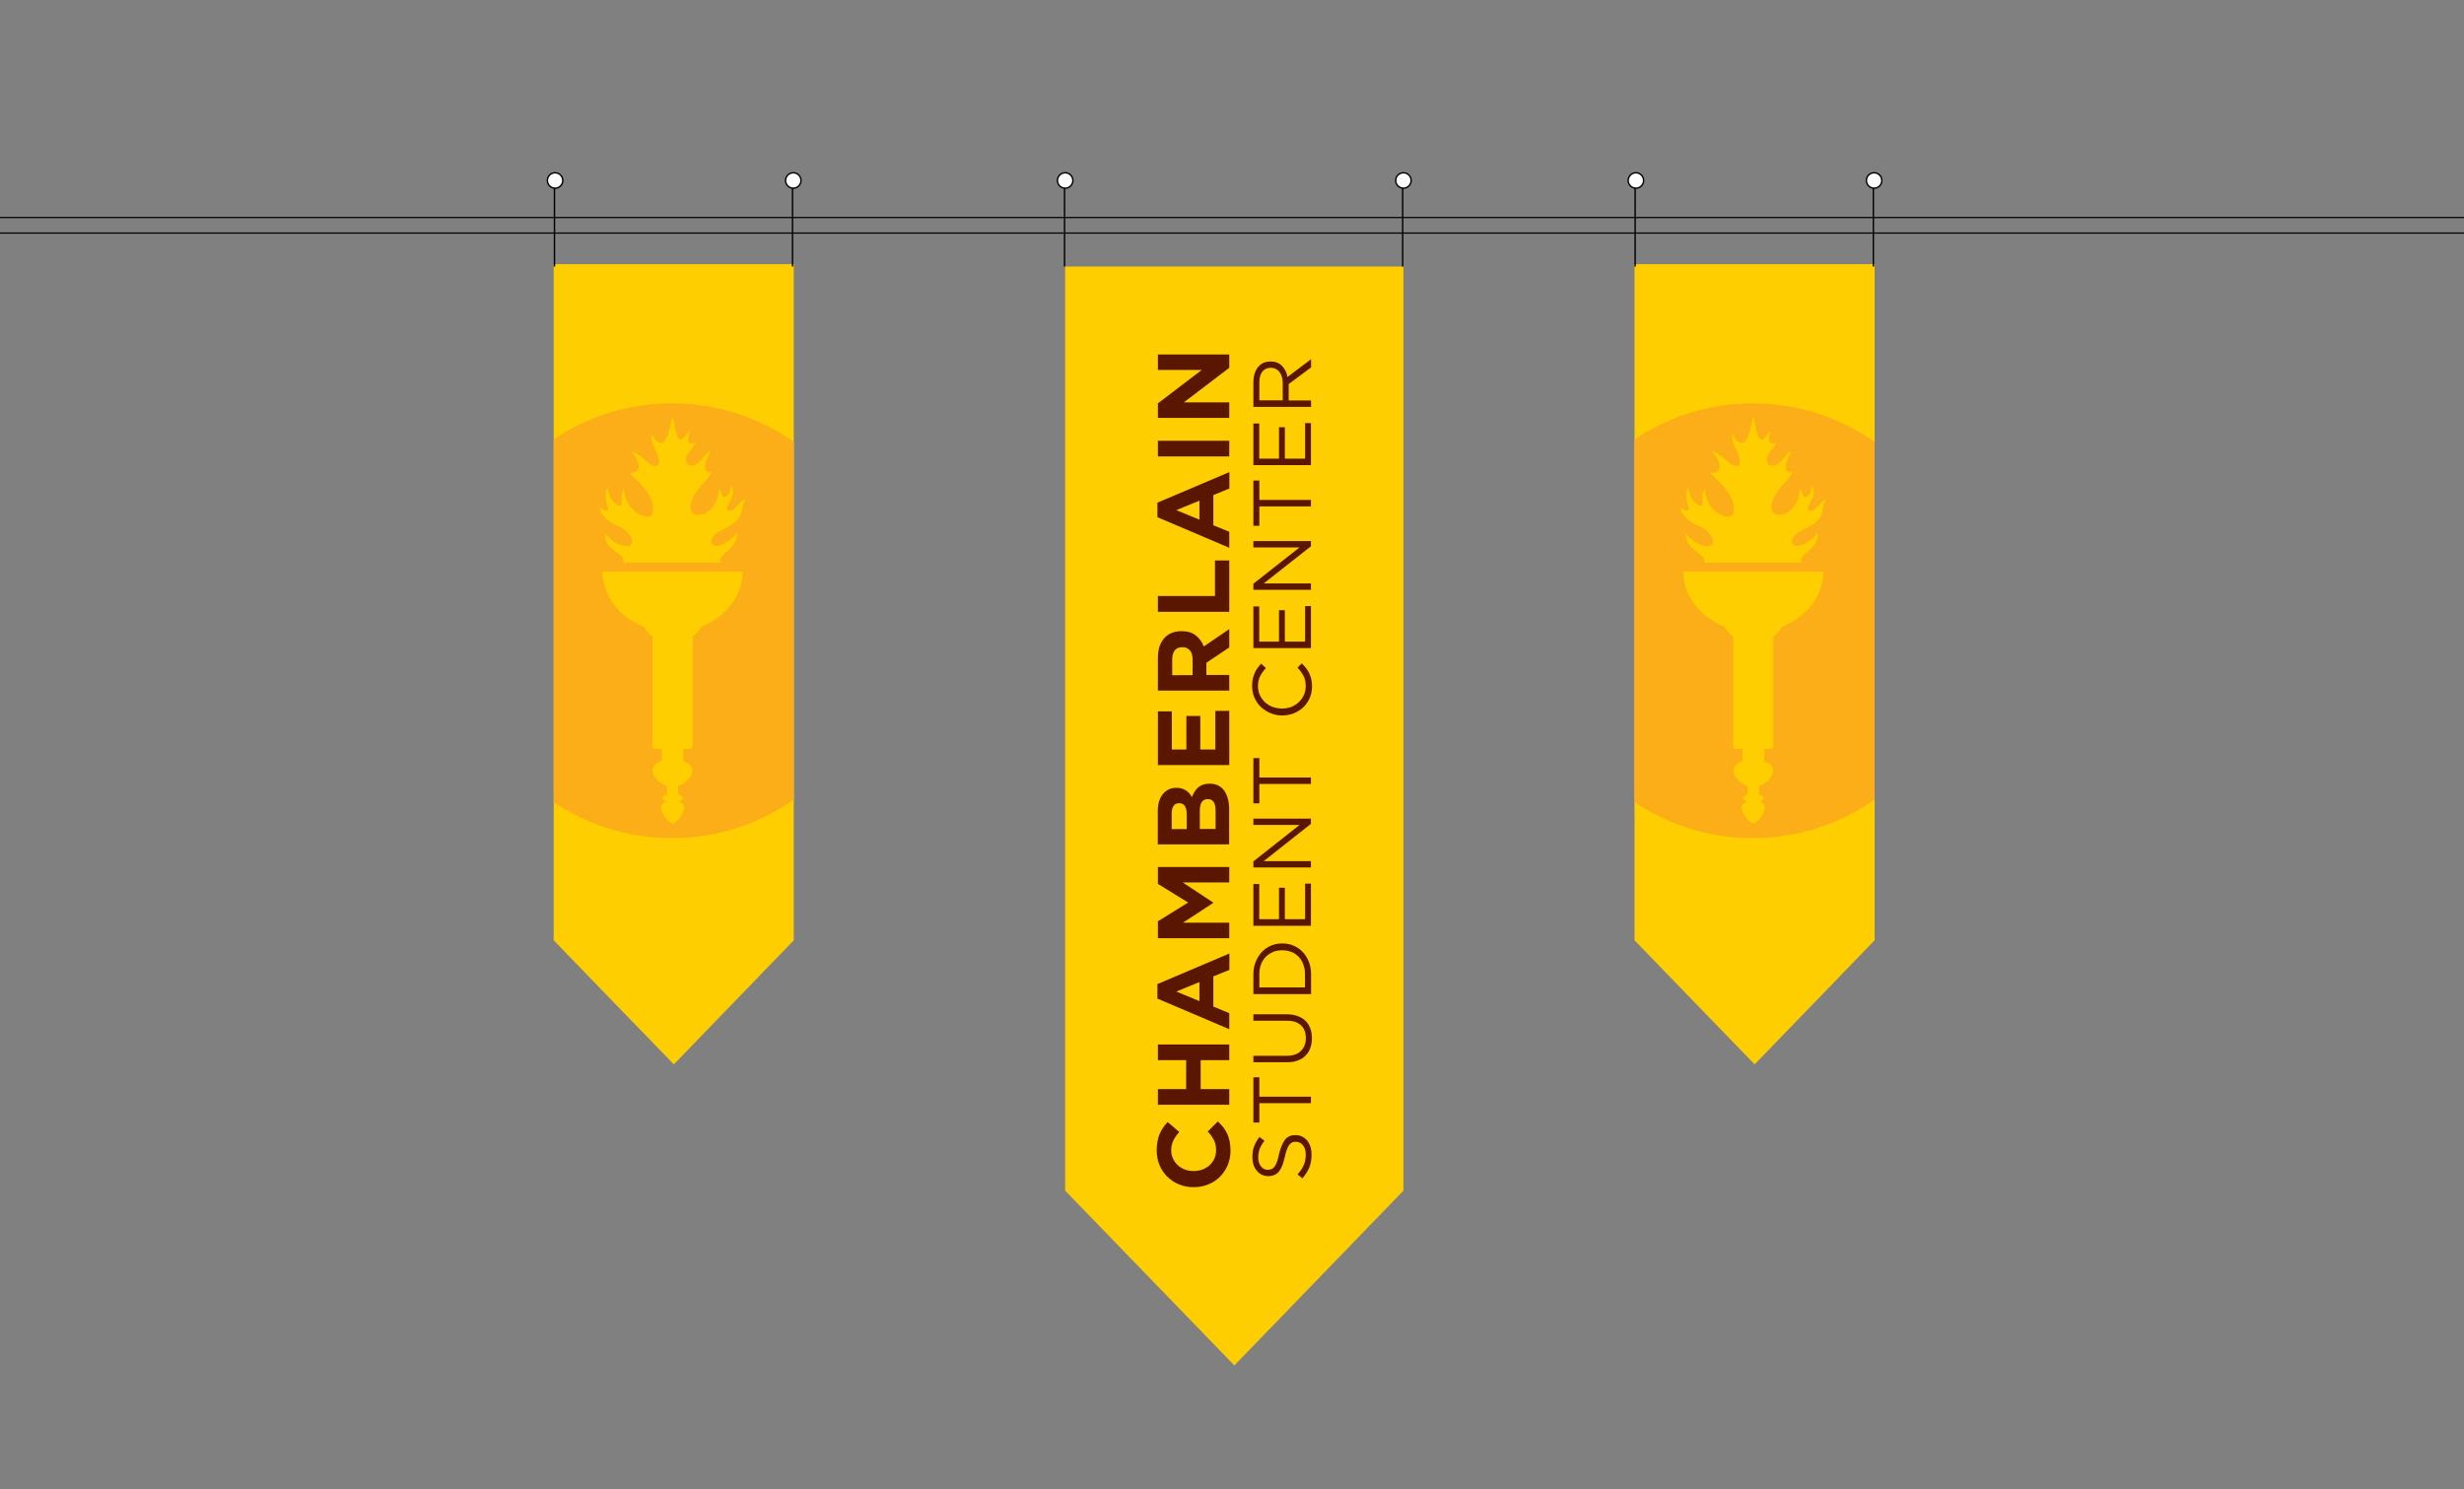 <?xml version="1.0" encoding="utf-8"?>
<!-- Generator: Adobe Illustrator 21.0.2, SVG Export Plug-In . SVG Version: 6.00 Build 0)  -->
<svg version="1.1" id="Layer_1" xmlns="http://www.w3.org/2000/svg" xmlns:xlink="http://www.w3.org/1999/xlink" x="0px" y="0px"
	 viewBox="0 0 1982 1198" style="enable-background:new 0 0 1982 1198;" xml:space="preserve">
<rect x="0" y="0" width="1982" height="1198" fill="#808080" stroke="none"/>
<style type="text/css">
	.st0{fill:#FFCE01;}
	.st1{fill:#5B1600;}
	.st2{clip-path:url(#SVGID_2_);fill:#5B1600;}
	.st3{clip-path:url(#SVGID_4_);fill:#5B1600;}
	.st4{clip-path:url(#SVGID_6_);fill:#5B1600;}
	.st5{clip-path:url(#SVGID_8_);fill:#5B1600;}
	.st6{clip-path:url(#SVGID_10_);fill:#5B1600;}
	.st7{clip-path:url(#SVGID_12_);fill:#5B1600;}
	.st8{clip-path:url(#SVGID_14_);fill:#5B1600;}
	.st9{clip-path:url(#SVGID_16_);fill:#5B1600;}
	.st10{clip-path:url(#SVGID_18_);fill:#FBAE17;}
	.st11{clip-path:url(#SVGID_20_);fill:#FBAE17;}
	.st12{fill:#FFFFFF;stroke:#000000;stroke-miterlimit:10;}
	.st13{fill:#FFFFFF;stroke:#000000;stroke-width:1.133;stroke-miterlimit:10;}
</style>
<polygon class="st0" points="856.8,214.4 856.8,957.9 992.9,1098.5 1128.9,957.9 1128.9,214.4 "/>
<path class="st1" d="M946.2,797.7l18.6-7.6v15.3L946.2,797.7z M976,809.8v-24.3l12.9-5.2v-13.2L931,791.7v11.7l57.8,24.6v-12.9
	L976,809.8z"/>
<polygon class="st1" points="1013,646.3 1013,630.7 1054.5,630.7 1054.5,625.5 1013,625.5 1013,609.9 1008.2,609.9 1008.2,646.3 "/>
<g>
	<defs>
		<rect id="SVGID_1_" x="856.8" y="214.4" width="272" height="884.1"/>
	</defs>
	<clipPath id="SVGID_2_">
		<use xlink:href="#SVGID_1_"  style="overflow:visible;"/>
	</clipPath>
	<path class="st2" d="M1024.2,765.8c2.2-0.9,4.6-1.3,7.2-1.3h0.1c2.6,0,5,0.5,7.2,1.3c2.2,0.9,4.2,2.2,5.8,3.8
		c1.6,1.7,2.9,3.7,3.8,6.1c0.9,2.4,1.4,5,1.4,7.9v10.8H1013v-10.8c0-2.9,0.5-5.6,1.4-7.9c0.9-2.4,2.3-4.4,3.9-6.1
		C1020,768,1021.9,766.8,1024.2,765.8 M1008.2,783.7v16.1h46.4v-16.1c0-3.6-0.6-7-1.8-10c-1.2-3-2.8-5.6-4.9-7.8
		c-2.1-2.2-4.5-3.9-7.3-5.1c-2.8-1.2-5.9-1.8-9.1-1.8h-0.1c-3.3,0-6.3,0.6-9.1,1.8c-2.8,1.2-5.3,2.9-7.3,5.1
		c-2.1,2.2-3.7,4.8-4.9,7.8C1008.8,776.7,1008.2,780.1,1008.2,783.7"/>
</g>
<polygon class="st1" points="951.6,742.3 975.9,726.4 975.9,726.1 951.3,709.9 988.8,709.9 988.8,697.5 931.4,697.5 931.4,711.1 
	955.7,726.1 931.4,741.2 931.4,754.8 988.8,754.8 988.8,742.3 "/>
<polygon class="st1" points="1054.5,697.9 1054.5,692.8 1016.5,692.8 1054.5,662.8 1054.5,658.6 1008.2,658.6 1008.2,663.7 
	1045.3,663.7 1008.2,693 1008.2,697.9 "/>
<g>
	<defs>
		<rect id="SVGID_3_" x="856.8" y="214.4" width="272" height="884.1"/>
	</defs>
	<clipPath id="SVGID_4_">
		<use xlink:href="#SVGID_3_"  style="overflow:visible;"/>
	</clipPath>
	<path class="st3" d="M965.1,666.9v-14.6c0-3.3,0.6-5.7,1.7-7.2c1.1-1.5,2.6-2.2,4.6-2.2h0.2c2.1,0,3.7,0.8,4.7,2.4
		c1,1.6,1.5,3.8,1.5,6.6v15H965.1z M942.5,666.9v-12.5c0-2.7,0.5-4.7,1.5-6.1c1-1.4,2.5-2.1,4.4-2.1h0.2c2.1,0,3.7,0.8,4.6,2.5
		c1,1.6,1.4,3.9,1.4,6.7v11.6H942.5z M987.8,643.1c-0.7-2.7-1.6-4.9-2.9-6.8c-1.3-1.9-3-3.3-4.9-4.3c-2-1-4.2-1.5-6.9-1.5h-0.2
		c-3.8,0-6.8,1-9,2.9c-2.2,1.9-3.9,4.5-5.1,7.9c-0.6-1-1.2-2-2-2.9c-0.8-0.9-1.7-1.7-2.7-2.4c-1-0.7-2.2-1.2-3.4-1.6
		c-1.3-0.4-2.7-0.6-4.3-0.6h-0.2c-3.9,0-7.1,1.3-9.8,3.9c-3.4,3.4-5.1,8.4-5.1,15v26.6h57.4v-27.3
		C988.8,648.7,988.5,645.8,987.8,643.1"/>
</g>
<polygon class="st1" points="1033.5,739.5 1033.5,714.2 1028.8,714.2 1028.8,739.5 1012.9,739.5 1012.9,711.2 1008.2,711.2 
	1008.2,744.8 1054.5,744.8 1054.5,710.9 1049.8,710.9 1049.8,739.5 "/>
<g>
	<defs>
		<rect id="SVGID_5_" x="856.8" y="214.4" width="272" height="884.1"/>
	</defs>
	<clipPath id="SVGID_6_">
		<use xlink:href="#SVGID_5_"  style="overflow:visible;"/>
	</clipPath>
	<path class="st4" d="M1034.8,849.4h-26.6v5.2h27c3.3,0,6.2-0.4,8.7-1.4c2.5-0.9,4.6-2.2,6.3-4c1.7-1.7,3-3.7,3.8-6.1
		c0.9-2.4,1.3-5,1.3-7.8c0-2.9-0.4-5.6-1.3-7.9c-0.9-2.4-2.1-4.4-3.9-6.1c-1.7-1.7-3.8-3-6.4-3.9c-2.6-0.9-5.5-1.4-8.9-1.4h-26.6
		v5.2h27c5.1,0,8.9,1.3,11.4,3.8c2.6,2.5,3.8,5.9,3.8,10.2c0,4.4-1.4,7.9-4.1,10.4C1043.7,848.2,1039.8,849.4,1034.8,849.4"/>
</g>
<polygon class="st1" points="977.3,450.9 977.3,479.5 931.4,479.5 931.4,492.2 988.8,492.2 988.8,450.9 "/>
<polygon class="st1" points="1013,903.1 1013,887.5 1054.5,887.5 1054.5,882.3 1013,882.3 1013,866.7 1008.2,866.7 1008.2,903.1 "/>
<rect x="931.4" y="354.6" class="st1" width="57.4" height="12.6"/>
<polygon class="st1" points="977.6,571.9 977.6,603 965.5,603 965.5,576 954.3,576 954.3,603 942.6,603 942.6,572.3 931.4,572.3 
	931.4,615.5 988.8,615.5 988.8,571.9 "/>
<g>
	<defs>
		<rect id="SVGID_7_" x="856.8" y="214.4" width="272" height="884.1"/>
	</defs>
	<clipPath id="SVGID_8_">
		<use xlink:href="#SVGID_7_"  style="overflow:visible;"/>
	</clipPath>
	<path class="st5" d="M981.2,946.8c2.7-2.6,4.7-5.7,6.3-9.3c1.5-3.6,2.3-7.5,2.3-11.8c0-2.8-0.3-5.3-0.7-7.5c-0.5-2.2-1.1-4.3-2-6.2
		c-0.9-1.9-2-3.6-3.2-5.2c-1.3-1.6-2.7-3.1-4.3-4.6l-8.1,8.1c2.1,2.2,3.7,4.5,4.9,6.8c1.2,2.3,1.8,5,1.8,8.3c0,2.5-0.5,4.7-1.4,6.8
		c-1,2.1-2.3,3.8-3.9,5.3c-1.6,1.4-3.6,2.6-5.7,3.4c-2.2,0.8-4.5,1.2-7,1.2h-0.2c-2.5,0-4.8-0.4-6.9-1.2c-2.2-0.8-4.1-2-5.7-3.5
		c-1.6-1.5-2.9-3.2-3.9-5.3c-0.9-2-1.4-4.2-1.4-6.7c0-2.9,0.6-5.5,1.7-7.8c1.1-2.3,2.7-4.6,4.8-6.9l-9.3-8c-1.3,1.3-2.5,2.7-3.6,4.3
		c-1.1,1.5-2,3.2-2.8,5c-0.8,1.8-1.4,3.8-1.8,6c-0.4,2.2-0.7,4.7-0.7,7.3c0,4.4,0.8,8.5,2.3,12.1c1.6,3.7,3.7,6.8,6.4,9.4
		c2.7,2.6,5.8,4.7,9.4,6.1c3.6,1.5,7.4,2.2,11.5,2.2h0.2c4.1,0,7.9-0.7,11.6-2.2C975.5,951.5,978.6,949.4,981.2,946.8"/>
</g>
<polygon class="st1" points="965.8,876.2 965.8,852.9 988.8,852.9 988.8,840.3 931.4,840.3 931.4,852.9 954.1,852.9 954.1,876.2 
	931.4,876.2 931.4,888.8 988.8,888.8 988.8,876.2 "/>
<g>
	<defs>
		<rect id="SVGID_9_" x="856.8" y="214.4" width="272" height="884.1"/>
	</defs>
	<clipPath id="SVGID_10_">
		<use xlink:href="#SVGID_9_"  style="overflow:visible;"/>
	</clipPath>
	<path class="st6" d="M1028.8,928.6c-0.5,2.6-1.1,4.7-1.7,6.3c-0.6,1.6-1.3,2.9-2,3.8c-0.7,0.9-1.5,1.6-2.4,1.9
		c-0.9,0.3-1.8,0.5-3,0.5h-0.1c-2.1,0-3.9-0.9-5.3-2.7c-1.4-1.8-2.2-4.2-2.2-7.2c0-2.4,0.4-4.7,1.2-6.9c0.8-2.2,2.1-4.3,3.8-6.5
		l-4-3.1c-1.9,2.4-3.3,4.9-4.3,7.4c-1,2.5-1.4,5.5-1.4,8.9c0,2.2,0.3,4.2,0.9,6.1c0.6,1.8,1.5,3.5,2.7,4.8c1.1,1.4,2.4,2.4,4,3.2
		c1.5,0.7,3.2,1.1,5,1.1h0.1c1.9,0,3.5-0.3,5-0.9c1.4-0.6,2.7-1.6,3.7-2.8c1-1.3,1.9-2.9,2.7-4.9c0.7-2,1.4-4.3,2-6.9
		c0.5-2.4,1.1-4.4,1.7-6c0.6-1.6,1.2-2.8,1.9-3.7c0.7-0.9,1.5-1.5,2.3-1.9c0.8-0.4,1.8-0.5,2.9-0.5h0.1c2.3,0,4.2,0.9,5.7,2.8
		c1.5,1.9,2.2,4.4,2.2,7.5c0,3.2-0.5,6.1-1.6,8.5c-1.1,2.5-2.7,4.9-5,7.4l3.9,3.2c2.5-2.8,4.3-5.7,5.6-8.8c1.2-3.1,1.8-6.5,1.8-10.2
		c0-2.3-0.3-4.4-0.9-6.4c-0.6-1.9-1.5-3.6-2.6-5c-1.2-1.4-2.5-2.4-4.1-3.2c-1.6-0.8-3.4-1.2-5.4-1.2h-0.1c-3.5,0-6.3,1.2-8.3,3.7
		C1031.6,919.7,1030,923.5,1028.8,928.6"/>
</g>
<path class="st1" d="M946.2,410.4l18.6-7.6v15.3L946.2,410.4z M976,422.6v-24.3l12.9-5.3v-13.2L931,404.4v11.7l57.8,24.6v-12.9
	L976,422.6z"/>
<polygon class="st1" points="1033.5,516.2 1033.5,490.9 1028.8,490.9 1028.8,516.2 1012.9,516.2 1012.9,487.9 1008.2,487.9 
	1008.2,521.4 1054.5,521.4 1054.5,487.6 1049.8,487.6 1049.8,516.2 "/>
<polygon class="st1" points="1045.3,440.4 1008.2,469.6 1008.2,474.5 1054.5,474.5 1054.5,469.4 1016.5,469.4 1054.5,439.5 
	1054.5,435.3 1008.2,435.3 1008.2,440.4 "/>
<g>
	<defs>
		<rect id="SVGID_11_" x="856.8" y="214.4" width="272" height="884.1"/>
	</defs>
	<clipPath id="SVGID_12_">
		<use xlink:href="#SVGID_11_"  style="overflow:visible;"/>
	</clipPath>
	<path class="st7" d="M1031.4,575.6h0.1c3.3,0,6.4-0.6,9.4-1.8c2.9-1.2,5.4-2.8,7.6-4.9c2.1-2.1,3.8-4.5,5-7.3
		c1.2-2.8,1.9-5.9,1.9-9.3c0-2.1-0.2-4.1-0.6-5.8c-0.4-1.7-0.9-3.3-1.7-4.9c-0.7-1.5-1.6-2.9-2.6-4.2c-1-1.3-2.1-2.6-3.4-3.7
		l-3.4,3.4c2.1,2.2,3.7,4.5,4.9,6.8c1.2,2.3,1.7,5,1.7,8.2c0,2.6-0.5,4.9-1.5,7.1c-1,2.2-2.4,4.1-4.1,5.7c-1.7,1.6-3.7,2.9-6,3.8
		c-2.3,0.9-4.8,1.3-7.5,1.3h-0.1c-2.7,0-5.1-0.5-7.5-1.3c-2.3-0.9-4.3-2.2-6.1-3.8c-1.7-1.6-3.1-3.5-4.1-5.7c-1-2.2-1.5-4.6-1.5-7.1
		c0-3.2,0.6-5.9,1.8-8.2c1.2-2.3,2.7-4.4,4.6-6.4l-3.8-3.6c-1.1,1.1-2.1,2.3-3,3.6c-0.9,1.2-1.7,2.6-2.3,4c-0.6,1.5-1.1,3-1.5,4.7
		c-0.4,1.7-0.5,3.6-0.5,5.8c0,3.4,0.6,6.5,1.9,9.4c1.3,2.9,3,5.4,5.2,7.4c2.2,2.1,4.7,3.7,7.6,4.9
		C1025,575,1028.1,575.6,1031.4,575.6"/>
</g>
<polygon class="st1" points="1049.8,340.4 1049.8,369 1033.5,369 1033.5,343.7 1028.8,343.7 1028.8,369 1012.9,369 1012.9,340.7 
	1008.2,340.7 1008.2,374.2 1054.5,374.2 1054.5,340.4 "/>
<polygon class="st1" points="1013,423 1013,407.4 1054.5,407.4 1054.5,402.2 1013,402.2 1013,386.6 1008.2,386.6 1008.2,423 "/>
<g>
	<defs>
		<rect id="SVGID_13_" x="856.8" y="214.4" width="272" height="884.1"/>
	</defs>
	<clipPath id="SVGID_14_">
		<use xlink:href="#SVGID_13_"  style="overflow:visible;"/>
	</clipPath>
	<path class="st8" d="M942.9,543.1v-12.5c0-3.1,0.7-5.5,2-7.3c1.4-1.8,3.4-2.6,6.1-2.6h0.2c2.4,0,4.4,0.8,5.9,2.5
		c1.5,1.7,2.2,4.1,2.2,7.2v12.8H942.9z M970.4,543.1v-9.9l18.4-12.3v-14.8l-20.5,14c-1.4-3.7-3.5-6.6-6.4-8.9
		c-2.9-2.3-6.7-3.4-11.4-3.4h-0.2c-5.4,0-9.8,1.6-13.1,4.9c-3.9,3.9-5.8,9.4-5.8,16.7v26.2h57.4v-12.6H970.4z"/>
</g>
<polygon class="st1" points="952.3,323.7 988.8,295.9 988.8,285.2 931.4,285.2 931.4,297.6 966.7,297.6 931.4,324.5 931.4,336.2 
	988.8,336.2 988.8,323.7 "/>
<g>
	<defs>
		<rect id="SVGID_15_" x="856.8" y="214.4" width="272" height="884.1"/>
	</defs>
	<clipPath id="SVGID_16_">
		<use xlink:href="#SVGID_15_"  style="overflow:visible;"/>
	</clipPath>
	<path class="st9" d="M1031.8,322.1H1013v-14.3c0-3.8,0.8-6.7,2.4-8.8c1.6-2,3.9-3.1,6.7-3.1h0.1c1.5,0,2.8,0.3,4,0.9
		c1.2,0.6,2.2,1.4,3,2.5c0.8,1.1,1.4,2.3,1.9,3.8c0.4,1.5,0.7,3,0.7,4.8V322.1z M1034,298.3c-0.7-1.5-1.7-2.9-2.8-4
		c-1.1-1.1-2.4-2-4-2.6c-1.5-0.6-3.3-0.9-5.2-0.9h-0.1c-1.9,0-3.5,0.3-5.1,0.9c-1.5,0.6-2.9,1.5-4,2.7c-1.5,1.5-2.6,3.3-3.4,5.5
		c-0.8,2.2-1.2,4.8-1.2,7.6v19.9h46.4v-5.2h-18v-13.2l18-13.4V289l-19,14.3C1035.3,301.5,1034.8,299.8,1034,298.3"/>
</g>
<polygon class="st0" points="1314.8,212.5 1314.8,756.5 1411.4,856.3 1507.9,756.5 1507.9,212.5 "/>
<g>
	<defs>
		<rect id="SVGID_17_" x="1314.8" y="212.5" width="193.1" height="643.8"/>
	</defs>
	<clipPath id="SVGID_18_">
		<use xlink:href="#SVGID_17_"  style="overflow:visible;"/>
	</clipPath>
	<path class="st10" d="M1462.5,418.3c-4.7,4.9-10.8,7-15.6,9.9c-3.9,2.4-7.5,7.3-4.2,10c4.1,3.4,16.2-3.7,19.5-9.8
		c1.1,13.7-16.8,17.8-12.9,24.2l-78.9,0c4.4-6.7-16.5-9.9-14-23.9c1.3,3.4,6.3,7.2,9.7,8.7c3.8,1.7,9.3,3.2,11.1,0.6
		c2.2-3.1-0.7-10.5-10.9-14.9c-6.8-2.9-13.7-7.6-14.6-15.3c2.1,2.6,5.4,3.4,6.4,2.6c1-0.8,0.1-3-0.8-6.2c-1.3-4.3-1.1-9.4,1-12.3
		c0,5.3,2.8,10.2,5.1,12.3c2.6,2.4,6.4,4.9,6-0.9c-0.4-5.4,0.6-8,1.8-10.1c0.5,6.3,3.7,15.9,12.1,20.4c4.1,2.2,11.3,4.5,11.5-3.1
		c0.3-15.3-16.8-26.2-19-30.3c13.1,1.4,5.7-13.2,1.3-17c5.9,1,11,7.3,15.2,10.1c5.5,3.6,8.6,1,6.7-5.4c-1.4-4.9-6.9-12.8-5.3-18.5
		c1.3,3,5,8,8.3,6.7c5-1.8,6.7-14.4,7.9-19.7c0.1-0.4,0.7-0.4,0.8,0c1.6,4.8,2.5,16.2,5.6,17.1c3.2,0.9,5-4.8,7.8-6.5
		c0,1.2-4.8,12.6,4.5,9c-1,4.2-5.7,7.6-7,11.1c-1.7,4.8,1.3,8.6,6.1,7.3c5.4-1.5,9-10.7,13.2-11.2c-1.9,3.3-9.6,18.5,0.9,16.4
		c-2.9,8-13.4,13-16.4,25.1c-2.3,9.2,4.1,10.7,9.6,8.9c8-2.6,13-12.8,12.6-20.4c2.7,2,1.8,6.4,4.4,6.7c3.4,0.3,5.8-7.1,5.1-10.1
		c5.1,7.5-1.1,13.7-2.7,17.7c-1,2.7,1.3,4.7,4.5,2.6c3-2,6.6-7.7,10.1-8.4C1465.6,406.7,1467.2,413.5,1462.5,418.3 M1433.5,504.2
		c-1.7,3.1-4.1,5.8-7,8v88c0,1.3-1.1,2.4-2.5,2.4h-5v9.7c4.4,1.5,7.3,4.2,7.3,7.7c0,4.5-4.4,9.8-11.4,12.4v6.9
		c2.2,0.5,3.7,1.3,3.7,2.6c0,1.2-1.2,2.3-3.2,3c2.5,0.8,4.2,2.3,4.2,4.7c0,3.6-3.1,9.4-8.6,12.9c-0.4,0.2-0.9,0.2-1.3,0
		c-5.5-3.4-8.6-9.3-8.6-12.9c0-2.4,1.7-3.9,4.2-4.7c-1.9-0.7-3.2-1.8-3.2-3c0-1.3,1.4-2.2,3.6-2.6v-6.8c-6.6-2.5-11.4-8.1-11.4-12.6
		c0-3.4,2.9-6.1,7.3-7.7v-9.7h-5c-1.4,0-2.5-1.1-2.5-2.4v-88c-2.9-2.2-5.3-4.9-7-8c-19.5-7.6-33.1-24.6-33.1-44.2h112.7
		C1466.6,479.6,1453,496.6,1433.5,504.2 M1409.9,324.5c-95.3,0-172.5,78.3-172.5,174.9c0,96.6,77.2,174.9,172.5,174.9
		c95.3,0,172.5-78.3,172.5-174.9C1582.4,402.8,1505.2,324.5,1409.9,324.5"/>
</g>
<polygon class="st0" points="445.4,212.5 445.4,756.5 542,856.3 638.5,756.5 638.5,212.5 "/>
<g>
	<defs>
		<rect id="SVGID_19_" x="445.4" y="212.5" width="193.1" height="643.8"/>
	</defs>
	<clipPath id="SVGID_20_">
		<use xlink:href="#SVGID_19_"  style="overflow:visible;"/>
	</clipPath>
	<path class="st11" d="M593.1,418.3c-4.7,4.9-10.8,7-15.6,9.9c-3.9,2.4-7.5,7.3-4.2,10c4.1,3.4,16.2-3.7,19.5-9.8
		c1.1,13.7-16.8,17.8-12.9,24.2l-78.9,0c4.4-6.7-16.5-9.9-14-23.9c1.3,3.4,6.3,7.2,9.7,8.7c3.8,1.7,9.3,3.2,11.1,0.6
		c2.2-3.1-0.7-10.5-10.9-14.9c-6.8-2.9-13.7-7.6-14.6-15.3c2.1,2.6,5.4,3.4,6.4,2.6c1-0.8,0.1-3-0.8-6.2c-1.3-4.3-1.1-9.4,1-12.3
		c0,5.3,2.8,10.2,5.1,12.3c2.6,2.4,6.4,4.9,6-0.9c-0.4-5.4,0.6-8,1.8-10.1c0.5,6.3,3.7,15.9,12.1,20.4c4.1,2.2,11.3,4.5,11.5-3.1
		c0.3-15.3-16.8-26.2-19-30.3c13.1,1.4,5.7-13.2,1.3-17c5.9,1,11,7.3,15.2,10.1c5.5,3.6,8.6,1,6.7-5.4c-1.4-4.9-6.9-12.8-5.3-18.5
		c1.3,3,5,8,8.3,6.7c5-1.8,6.7-14.4,7.9-19.7c0.1-0.4,0.7-0.4,0.8,0c1.6,4.8,2.5,16.2,5.6,17.1c3.2,0.9,5-4.8,7.8-6.5
		c0,1.2-4.8,12.6,4.5,9c-1,4.2-5.7,7.6-7,11.1c-1.7,4.8,1.3,8.6,6.1,7.3c5.4-1.5,9-10.7,13.2-11.2c-1.9,3.3-9.6,18.5,0.9,16.4
		c-2.9,8-13.4,13-16.4,25.1c-2.3,9.2,4.1,10.7,9.6,8.9c8-2.6,13-12.8,12.6-20.4c2.7,2,1.8,6.4,4.4,6.7c3.4,0.3,5.8-7.1,5.1-10.1
		c5.1,7.5-1.1,13.7-2.7,17.7c-1,2.7,1.3,4.7,4.5,2.6c3-2,6.6-7.7,10.1-8.4C596.2,406.7,597.8,413.5,593.1,418.3 M564.2,504.2
		c-1.7,3.1-4.1,5.8-7,8v88c0,1.3-1.1,2.4-2.5,2.4h-5v9.7c4.4,1.5,7.3,4.2,7.3,7.7c0,4.5-4.4,9.8-11.4,12.4v6.9
		c2.2,0.5,3.7,1.3,3.7,2.6c0,1.2-1.2,2.3-3.2,3c2.5,0.8,4.2,2.3,4.2,4.7c0,3.6-3.1,9.4-8.6,12.9c-0.4,0.2-0.9,0.2-1.3,0
		c-5.5-3.4-8.6-9.3-8.6-12.9c0-2.4,1.7-3.9,4.2-4.7c-1.9-0.7-3.2-1.8-3.2-3c0-1.3,1.4-2.2,3.6-2.6v-6.8c-6.6-2.5-11.4-8.1-11.4-12.6
		c0-3.4,2.9-6.1,7.3-7.7v-9.7h-5c-1.4,0-2.5-1.1-2.5-2.4v-88c-2.9-2.2-5.3-4.9-7-8c-19.5-7.6-33.1-24.6-33.1-44.2h112.7
		C597.2,479.6,583.7,496.6,564.2,504.2 M540.5,324.5c-95.3,0-172.5,78.3-172.5,174.9c0,96.6,77.2,174.9,172.5,174.9
		c95.3,0,172.5-78.3,172.5-174.9C713,402.8,635.8,324.5,540.5,324.5"/>
</g>
<line class="st12" x1="0" y1="175" x2="1982" y2="175"/>
<line class="st12" x1="1982" y1="187.5" x2="0" y2="187.5"/>
<line class="st13" x1="446" y1="147.5" x2="446" y2="214.4"/>
<circle class="st13" cx="446.5" cy="145.2" r="6.2"/>
<line class="st13" x1="637.5" y1="147.5" x2="637.5" y2="214.4"/>
<circle class="st13" cx="638.1" cy="145.2" r="6.2"/>
<line class="st13" x1="1315.3" y1="147.5" x2="1315.3" y2="214.4"/>
<circle class="st13" cx="1315.9" cy="145.2" r="6.2"/>
<line class="st13" x1="856.3" y1="147.5" x2="856.3" y2="214.4"/>
<circle class="st13" cx="856.8" cy="145.2" r="6.2"/>
<line class="st13" x1="1128.3" y1="147.5" x2="1128.3" y2="214.4"/>
<circle class="st13" cx="1128.9" cy="145.2" r="6.2"/>
<line class="st13" x1="1506.9" y1="147.5" x2="1506.9" y2="214.4"/>
<circle class="st13" cx="1507.5" cy="145.2" r="6.2"/>
</svg>
